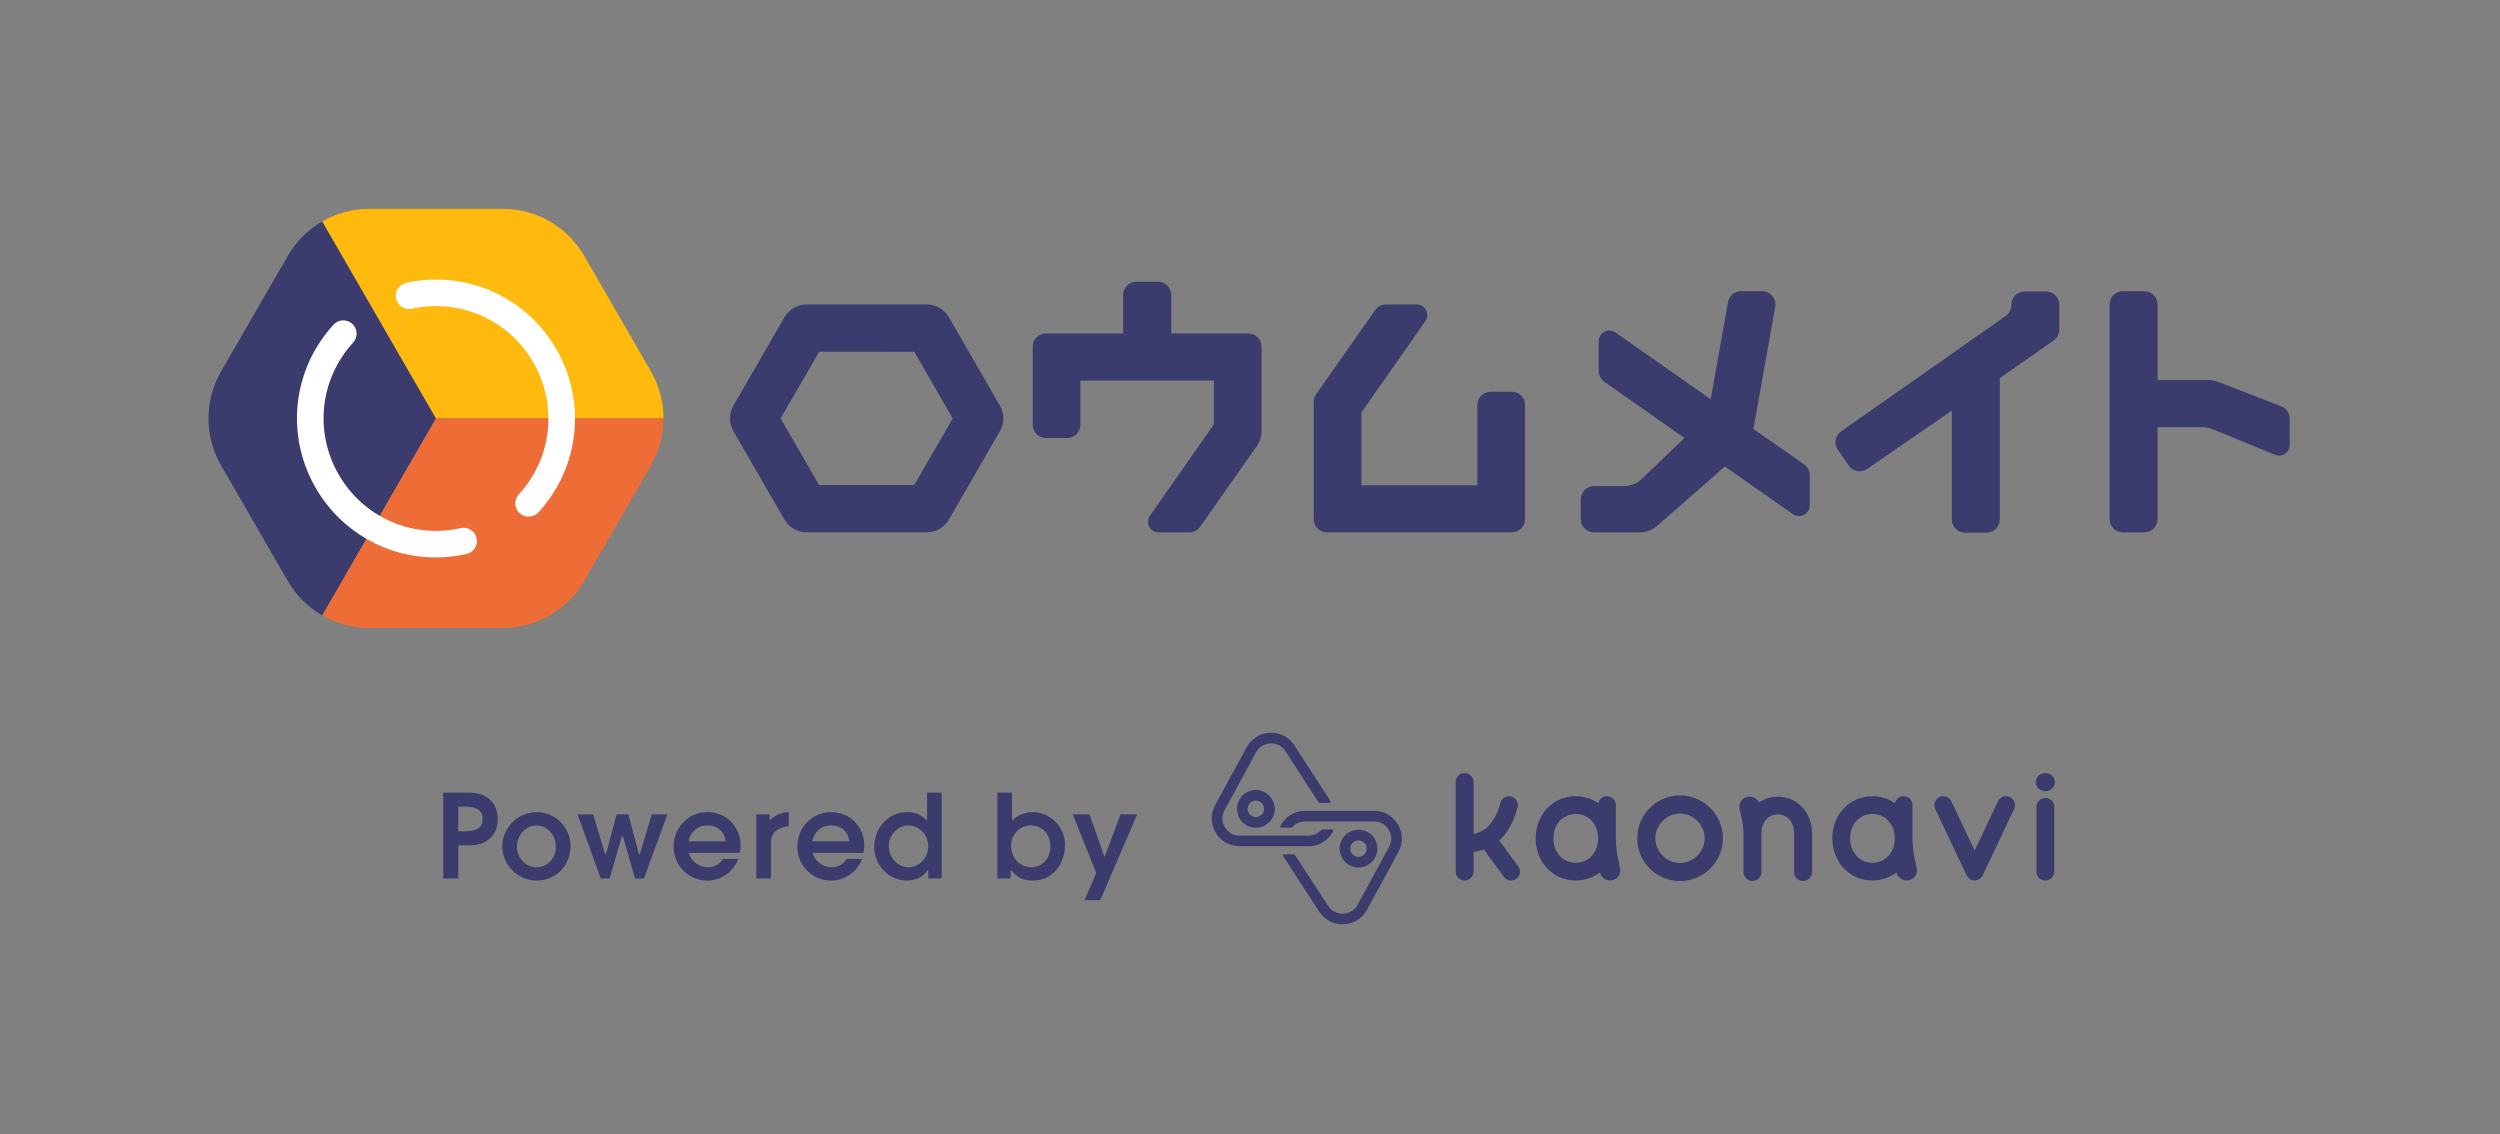 <svg width="1186" height="538" viewBox="0 0 1186 538" fill="none" xmlns="http://www.w3.org/2000/svg">
<rect x="0" y="0" width="1186" height="538" fill="#808080" stroke="none"/>
<g clip-path="url(#clip0_88_3966)">
<mask id="mask0_88_3966" style="mask-type:luminance" maskUnits="userSpaceOnUse" x="0" y="0" width="1186" height="538">
<path d="M1185.14 0H0V537.47H1185.14V0Z" fill="white"/>
</mask>
<g mask="url(#mask0_88_3966)">
<path d="M206.84 198.5L152.88 105.04C146.21 108.89 140.53 114.47 136.54 121.38L120.72 148.78L104.9 176.18C96.92 189.99 96.92 207.01 104.9 220.83L120.72 248.23L136.54 275.63C140.53 282.54 146.21 288.12 152.88 291.97L206.84 198.51V198.5Z" fill="#3B3B6D"/>
<path d="M292.97 148.78L277.15 121.38C269.18 107.57 254.44 99.06 238.49 99.06H175.21C167.24 99.06 159.56 101.19 152.89 105.04L206.85 198.5H314.77C314.77 190.79 312.78 183.08 308.79 176.18L292.97 148.78Z" fill="#FFBA0D"/>
<path d="M206.84 198.5L152.88 291.96C159.56 295.81 167.23 297.94 175.2 297.94H238.48C254.43 297.94 269.17 289.43 277.14 275.62L308.78 220.82C312.77 213.91 314.76 206.2 314.76 198.5H206.84Z" fill="#EE6D37"/>
<path d="M206.65 264.45C183.5 264.45 161.77 252.24 149.77 231.47C135.32 206.43 138.72 175.31 158.24 154.02C160.59 151.46 164.58 151.28 167.14 153.63C169.7 155.98 169.88 159.97 167.53 162.53C151.75 179.75 149 204.92 160.69 225.17C172.42 245.5 195.68 255.69 218.55 250.52C221.95 249.76 225.32 251.88 226.08 255.28C226.85 258.67 224.72 262.05 221.32 262.81C216.42 263.92 211.5 264.45 206.65 264.45Z" fill="white"/>
<path d="M250.76 245.1C249.24 245.1 247.71 244.55 246.5 243.44C243.94 241.09 243.76 237.1 246.12 234.54C261.91 217.32 264.67 192.14 252.97 171.89C241.31 151.69 218.18 141.48 195.42 146.47C192.02 147.21 188.66 145.06 187.92 141.67C187.17 138.27 189.32 134.91 192.72 134.17C220.86 127.99 249.47 140.62 263.89 165.6C278.35 190.64 274.94 221.77 255.41 243.07C254.17 244.43 252.47 245.11 250.76 245.11V245.1Z" fill="white"/>
<path d="M717.19 185.84H707.14C703.67 185.84 700.86 188.65 700.86 192.12V230.2H645.84V195.73L676.2 152.33C678.52 149.01 676.15 144.44 672.09 144.44H657.52C655.47 144.44 653.55 145.44 652.38 147.11L624.37 187C623.63 188.06 623.23 189.32 623.23 190.61V246.27C623.23 249.74 626.04 252.55 629.51 252.55H717.19C720.66 252.55 723.47 249.74 723.47 246.27V192.12C723.47 188.65 720.66 185.84 717.19 185.84Z" fill="#3B3B6D"/>
<path d="M855.82 220.25L831.8 203.49L842.16 145.59C842.86 141.7 839.87 138.13 835.92 138.13H825.99C822.92 138.13 820.28 140.34 819.75 143.36L811.57 189.4L766.4 157.74C763.04 155.38 758.41 157.79 758.41 161.9V175.94C758.41 178.01 759.42 179.94 761.11 181.13L799.08 207.77L779.09 227.04C776.73 229.32 773.57 230.59 770.29 230.59H756.25C752.75 230.59 749.91 233.43 749.91 236.93V246.22C749.91 249.72 752.75 252.56 756.25 252.56H777.85C780.93 252.56 783.9 251.44 786.21 249.42L818.28 221.33L850.56 243.91C853.92 246.26 858.54 243.86 858.54 239.75V225.45C858.54 223.38 857.53 221.44 855.83 220.25H855.82Z" fill="#3B3B6D"/>
<path d="M970.65 138.27H960.47C957 138.27 954.19 141.08 954.19 144.55V144.75C954.19 146.8 953.19 148.72 951.51 149.89L873.42 204.65C870.59 206.63 869.89 210.53 871.86 213.37L877.03 220.85C879 223.7 882.91 224.42 885.76 222.45L925.95 194.8V246.42C925.95 249.89 928.76 252.7 932.23 252.7H942.41C945.88 252.7 948.69 249.89 948.69 246.42V179.39L974.25 161.53C975.93 160.35 976.93 158.43 976.93 156.38V144.55C976.93 141.08 974.12 138.27 970.65 138.27Z" fill="#3B3B6D"/>
<path d="M1082.19 192.72L1052.2 181.14C1050.74 180.58 1049.19 180.29 1047.63 180.29H1023.54V144.41C1023.54 140.94 1020.73 138.13 1017.26 138.13H1007.08C1003.61 138.13 1000.8 140.94 1000.8 144.41V246.28C1000.8 249.75 1003.61 252.56 1007.08 252.56H1017.26C1020.73 252.56 1023.54 249.75 1023.54 246.28V202.66H1044.87C1046.51 202.66 1048.14 202.98 1049.66 203.61L1079.3 215.77C1082.6 217.12 1086.22 214.7 1086.22 211.13V198.59C1086.22 195.99 1084.62 193.66 1082.2 192.73L1082.19 192.72Z" fill="#3B3B6D"/>
<path d="M474.37 192.44L450.15 150.5C447.99 146.75 443.99 144.44 439.66 144.44H382.64C378.31 144.44 374.31 146.75 372.15 150.5L347.93 192.44C345.77 196.19 345.77 200.81 347.93 204.55L372.15 246.49C374.31 250.24 378.31 252.55 382.64 252.55H439.66C443.99 252.55 447.99 250.24 450.15 246.49L474.37 204.55C476.53 200.8 476.53 196.18 474.37 192.44ZM433.7 230.11H388.56L370.33 198.46L388.63 166.85L433.75 166.89L451.98 198.54L433.7 230.11Z" fill="#3B3B6D"/>
<path d="M592.22 158.18H555.62V139.93C555.62 136.46 552.81 133.65 549.34 133.65H539.08C535.61 133.65 532.8 136.46 532.8 139.93V158.18H496.2C492.73 158.18 489.92 160.99 489.92 164.46V201.52C489.92 204.99 492.73 207.8 496.2 207.8H506.25C509.72 207.8 512.53 204.99 512.53 201.52V180.54H575.89V201.27L545.53 244.67C543.21 247.99 545.58 252.56 549.64 252.56H564.21C566.26 252.56 568.18 251.56 569.35 249.89L596.21 211.64C597.7 209.51 598.5 206.98 598.5 204.38V164.47C598.5 161 595.69 158.19 592.22 158.19V158.18Z" fill="#3B3B6D"/>
<path d="M210.25 416.73V376.02H222.54C230.91 376.02 236.11 380.81 236.11 388.53C236.11 396.25 231.06 401.04 222.6 401.04H217.42V416.73H210.26H210.25ZM217.41 394.38H220.31C227.96 394.38 228.94 391.25 228.94 388.53C228.94 385.64 227.92 382.68 220.36 382.68H217.4V394.38H217.41Z" fill="#3B3B6D"/>
<path d="M254.52 417.74C245.72 417.74 238.28 410.33 238.28 401.56C238.28 392.79 245.56 385.27 254.52 385.27C263.48 385.27 270.65 392.38 270.65 401.45C270.65 410.52 263.72 417.74 254.52 417.74ZM254.47 391.59C249.46 391.59 245.23 396.15 245.23 401.56C245.23 406.97 249.31 411.42 254.53 411.42C259.75 411.42 263.72 407.12 263.72 401.62C263.72 396.12 259.57 391.6 254.48 391.6L254.47 391.59Z" fill="#3B3B6D"/>
<path d="M301.28 416.73L295.49 396.7H295.03L289.19 416.73H284.96L274 386.31H281.4L287.02 405.18H287.48L292.54 386.31H298.09L303.1 405.18H303.56L309.23 386.31H316.63L305.5 416.73H301.28Z" fill="#3B3B6D"/>
<path d="M335.62 417.74C326.61 417.74 319.55 410.66 319.55 401.61C319.55 392.56 326.58 385.26 335.57 385.26C344.56 385.26 351.31 392.22 351.31 401.11C351.31 402.13 351.18 403.25 350.91 404.61H326.84L326.9 404.89C327.44 407.56 330.87 411.42 335.64 411.42C338.91 411.42 341.42 410.06 342.9 407.47H350.23C348.16 413.44 342.07 417.75 335.64 417.75L335.62 417.74ZM335.57 391.59C331.12 391.59 327.79 394.3 326.67 398.83L326.6 399.12H344.24L344.2 398.85C343.45 394.24 340.31 391.59 335.57 391.59Z" fill="#3B3B6D"/>
<path d="M358.79 416.73V386.31H365.12V389.34C366.58 387.56 369.97 385.25 374.2 385.25V391.98C369.73 392.22 365.74 394.71 365.74 399.38V416.73H358.8H358.79Z" fill="#3B3B6D"/>
<path d="M394.33 417.74C385.32 417.74 378.26 410.66 378.26 401.61C378.26 392.56 385.29 385.26 394.28 385.26C403.27 385.26 410.02 392.22 410.02 401.11C410.02 402.13 409.89 403.25 409.62 404.61H385.55L385.61 404.89C386.15 407.56 389.58 411.42 394.35 411.42C397.62 411.42 400.13 410.06 401.61 407.47H408.94C406.87 413.44 400.78 417.75 394.35 417.75L394.33 417.74ZM394.27 391.59C389.82 391.59 386.49 394.3 385.37 398.83L385.3 399.12H402.94L402.9 398.85C402.15 394.24 399.01 391.59 394.27 391.59Z" fill="#3B3B6D"/>
<path d="M430.22 417.74C421.67 417.74 414.71 410.48 414.71 401.56C414.71 393.72 420.71 385.27 430.39 385.27C434.16 385.27 436.77 386.35 439.41 388.99L439.8 389.38V376.03H446.74V416.74H440.41V412.96H439.94L439.87 413.07C437.99 416 434.38 417.75 430.22 417.75V417.74ZM430.94 391.59C425.99 391.59 421.64 396.12 421.64 401.28C421.64 406.87 425.84 411.41 430.99 411.41C436.14 411.41 440.35 406.96 440.35 401.5C440.35 396.04 436.13 391.59 430.94 391.59Z" fill="#3B3B6D"/>
<path d="M490.11 417.74C485.71 417.74 482.75 416.39 479.88 413.09L479.48 412.62V416.73H473.15V376.02H480.09V389.42L480.48 389.03C482.84 386.67 486.38 385.26 489.94 385.26C497.29 385.26 505.23 391.3 505.23 401.05C505.23 409.14 499.93 417.73 490.1 417.73L490.11 417.74ZM489 391.59C483.84 391.59 479.65 395.86 479.65 401.11C479.65 406.98 483.74 411.41 489.17 411.41C494.6 411.41 498.3 407.22 498.3 401.44C498.3 395.66 494.3 391.58 489 391.58V391.59Z" fill="#3B3B6D"/>
<path d="M514.5 427.03L520.08 414.13L508.87 386.31H516.83L523.99 406.56L531.61 386.31H539.51L521.96 427.03H514.5Z" fill="#3B3B6D"/>
<path d="M719.32 416.91C718.59 417.42 717.72 417.71 716.85 417.71C715.55 417.71 714.31 417.13 713.44 415.97L703.93 402.98C702.48 403.49 700.81 403.92 699.07 404.14V413.5C699.07 415.82 697.11 417.71 694.79 417.71C692.47 417.71 690.58 415.82 690.58 413.5V370.97C690.58 368.65 692.46 366.76 694.79 366.76C697.12 366.76 699.07 368.65 699.07 370.97V395.64C700.52 395.35 701.83 394.84 702.99 394.19C703.21 394.12 703.36 394.04 703.57 393.9C707.34 391.65 709.96 387.44 711.84 380.77C712.42 378.52 714.74 377.22 716.99 377.87C719.24 378.52 720.54 380.84 719.96 383.09C719.02 386.28 716.99 393.54 711.25 398.69L720.25 411.03C721.64 412.85 721.21 415.53 719.32 416.91ZM817.36 397.7C817.36 386.48 808.21 377.34 797 377.34C785.79 377.34 776.71 386.49 776.71 397.7C776.71 408.91 785.78 417.99 797 417.99C808.22 417.99 817.36 408.84 817.36 397.7ZM808.67 397.7C808.67 404.09 803.46 409.38 796.99 409.38C790.52 409.38 785.31 404.09 785.31 397.7C785.31 391.31 790.52 385.95 796.99 385.95C803.46 385.95 808.67 391.24 808.67 397.7ZM970.28 375.33C972.82 375.33 974.78 373.52 974.85 371.05C974.78 368.59 972.82 366.77 970.28 366.77C967.74 366.77 965.78 368.58 965.78 371.05C965.78 373.52 967.81 375.33 970.28 375.33ZM970.28 378.56C967.96 378.56 966.07 380.45 966.07 382.77V413.5C966.07 415.82 967.96 417.71 970.28 417.71C972.6 417.71 974.56 415.82 974.56 413.5V382.77C974.56 380.45 972.67 378.56 970.28 378.56ZM940.61 415.22L955.5 383.78C956.5 381.66 955.6 379.13 953.48 378.13C951.36 377.12 948.83 378.03 947.83 380.15L936.78 403.49L925.73 380.15C924.73 378.03 922.19 377.12 920.08 378.13C917.96 379.13 917.05 381.66 918.06 383.78L932.95 415.22C933.65 416.7 935.14 417.65 936.78 417.65C938.42 417.65 939.92 416.71 940.61 415.22ZM764.97 417.56C762.32 418.18 759.67 416.59 758.97 413.98C758.96 413.95 758.95 413.9 758.94 413.86C758.69 414.06 758.45 414.25 758.2 414.43C755.15 416.53 751.45 417.7 747.53 417.7C742.16 417.7 737.3 415.6 733.74 411.68C730.4 408.05 728.52 403.04 728.52 397.67C728.52 392.3 730.4 387.36 733.74 383.74C737.29 379.82 742.16 377.72 747.53 377.72C751.45 377.72 755.15 378.88 758.2 380.99C758.64 379.1 760.31 377.72 762.34 377.72C764.67 377.72 766.55 379.61 766.55 381.93V398.33C766.66 401.52 766.93 405.19 768.52 411.69C769.22 414.3 767.61 416.95 764.97 417.56ZM758.13 397.68C758.13 391.01 753.63 386.14 747.54 386.14C741.45 386.14 736.94 391 736.94 397.68C736.94 404.36 741.37 409.29 747.54 409.29C753.71 409.29 758.13 404.43 758.13 397.68ZM905.71 417.56C903.06 418.18 900.41 416.59 899.71 413.98C899.7 413.95 899.69 413.9 899.68 413.86C899.43 414.06 899.19 414.25 898.94 414.43C895.89 416.53 892.19 417.7 888.27 417.7C882.9 417.7 878.04 415.6 874.48 411.68C871.14 408.05 869.26 403.04 869.26 397.67C869.26 392.3 871.14 387.36 874.48 383.74C878.03 379.82 882.9 377.72 888.27 377.72C892.19 377.72 895.89 378.88 898.94 380.99C899.38 379.1 901.05 377.72 903.08 377.72C905.41 377.72 907.29 379.61 907.29 381.93V398.33C907.4 401.52 907.67 405.19 909.26 411.69C909.96 414.3 908.36 416.95 905.71 417.56ZM898.88 397.68C898.88 391.01 894.38 386.14 888.29 386.14C882.2 386.14 877.69 391 877.69 397.68C877.69 404.36 882.12 409.29 888.29 409.29C894.46 409.29 898.88 404.43 898.88 397.68ZM843.39 377.94C840.05 377.94 837 378.94 834.46 380.66C833.43 378.66 831.14 377.54 828.85 378.08C826.2 378.7 824.6 381.35 825.3 383.96C826.51 388.93 827.13 392.64 827.13 395.28V413.71C827.13 416.03 829.02 417.92 831.41 417.92C833.8 417.92 835.62 416.03 835.62 413.71V395.29C835.62 391.01 838.02 386.37 843.38 386.37C848.74 386.37 851.14 391.01 851.14 395.29V413.72C851.14 416.04 853.02 417.93 855.35 417.93C857.68 417.93 859.63 416.04 859.63 413.72V395.29C859.63 385.42 852.59 377.94 843.37 377.94M652.12 384.66C652.12 384.66 619.24 384.66 619.15 384.66C613.77 384.66 609.49 387.74 607.38 391.92C607.22 392.24 607.45 392.62 607.81 392.62H612.47C612.74 392.62 613 392.51 613.18 392.31C614.25 391.14 616.16 389.71 619.14 389.71H652.05C654.94 389.78 657.44 391.25 658.89 393.76C660.35 396.28 660.39 399.18 659 401.74L644.05 429.2C642.6 431.86 639.92 433.45 636.88 433.45C634.15 433.45 631.7 432.15 630.16 429.89L614.38 405.69C614.2 405.42 613.9 405.25 613.57 405.25H609.09C608.71 405.25 608.48 405.67 608.68 406L625.95 432.68C628.58 436.59 632.74 438.51 636.88 438.51C641.45 438.51 646 436.18 648.48 431.63L663.43 404.17C668.16 395.48 661.99 384.87 652.09 384.68M603.64 388C602.01 390.98 598.94 392.67 595.77 392.67C594.32 392.67 592.86 392.32 591.5 391.58C587.16 389.21 585.56 383.77 587.92 379.43C589.55 376.45 592.62 374.76 595.79 374.76C597.24 374.76 598.7 375.11 600.06 375.85C604.41 378.22 606.01 383.66 603.64 388ZM599.52 382.61C599.22 381.61 598.56 380.78 597.64 380.28C597.06 379.97 596.44 379.8 595.79 379.8C594.35 379.8 593.03 380.58 592.35 381.84C591.32 383.73 592.02 386.11 593.92 387.14C594.5 387.45 595.12 387.61 595.77 387.61C597.21 387.61 598.53 386.83 599.21 385.57C599.71 384.65 599.82 383.6 599.53 382.6M636.6 398.3C638.23 395.32 641.3 393.63 644.47 393.63C645.92 393.63 647.38 393.98 648.74 394.72C653.09 397.09 654.69 402.53 652.32 406.87C650.69 409.85 647.62 411.54 644.45 411.54C643 411.54 641.54 411.19 640.18 410.45C635.84 408.08 634.24 402.64 636.6 398.3ZM642.59 406.01C643.17 406.32 643.79 406.48 644.44 406.48C645.88 406.48 647.2 405.7 647.88 404.44C648.38 403.52 648.49 402.47 648.2 401.47C647.91 400.47 647.24 399.64 646.32 399.14C645.74 398.83 645.12 398.66 644.46 398.66C643.02 398.66 641.7 399.44 641.02 400.7C639.99 402.59 640.69 404.97 642.59 406M620.51 401.45C620.6 401.45 620.69 401.45 620.78 401.45C626.15 401.45 630.42 398.38 632.53 394.2C632.69 393.88 632.46 393.5 632.1 393.5H627.57C627.21 393.5 626.87 393.66 626.62 393.92C625.54 395.06 623.65 396.4 620.77 396.4C620.71 396.4 606.45 396.4 606.45 396.4H599.45H587.86C584.97 396.33 582.47 394.86 581.02 392.35C579.56 389.83 579.52 386.92 580.91 384.37L595.86 356.91C597.31 354.25 599.99 352.66 603.02 352.66C605.75 352.66 608.2 353.96 609.74 356.22L625.39 380.43C625.57 380.71 625.87 380.87 626.2 380.87H630.8C631.18 380.87 631.41 380.45 631.21 380.12L613.95 353.43C611.32 349.52 607.16 347.61 603.02 347.61C598.45 347.61 593.9 349.94 591.42 354.49L576.47 381.95C571.74 390.64 577.91 401.26 587.81 401.45H606.46H620.52H620.51Z" fill="#3B3B6D"/>
</g>
</g>
<defs>
<clipPath id="clip0_88_3966">
<rect width="1185.14" height="537.47" fill="white"/>
</clipPath>
</defs>
</svg>
